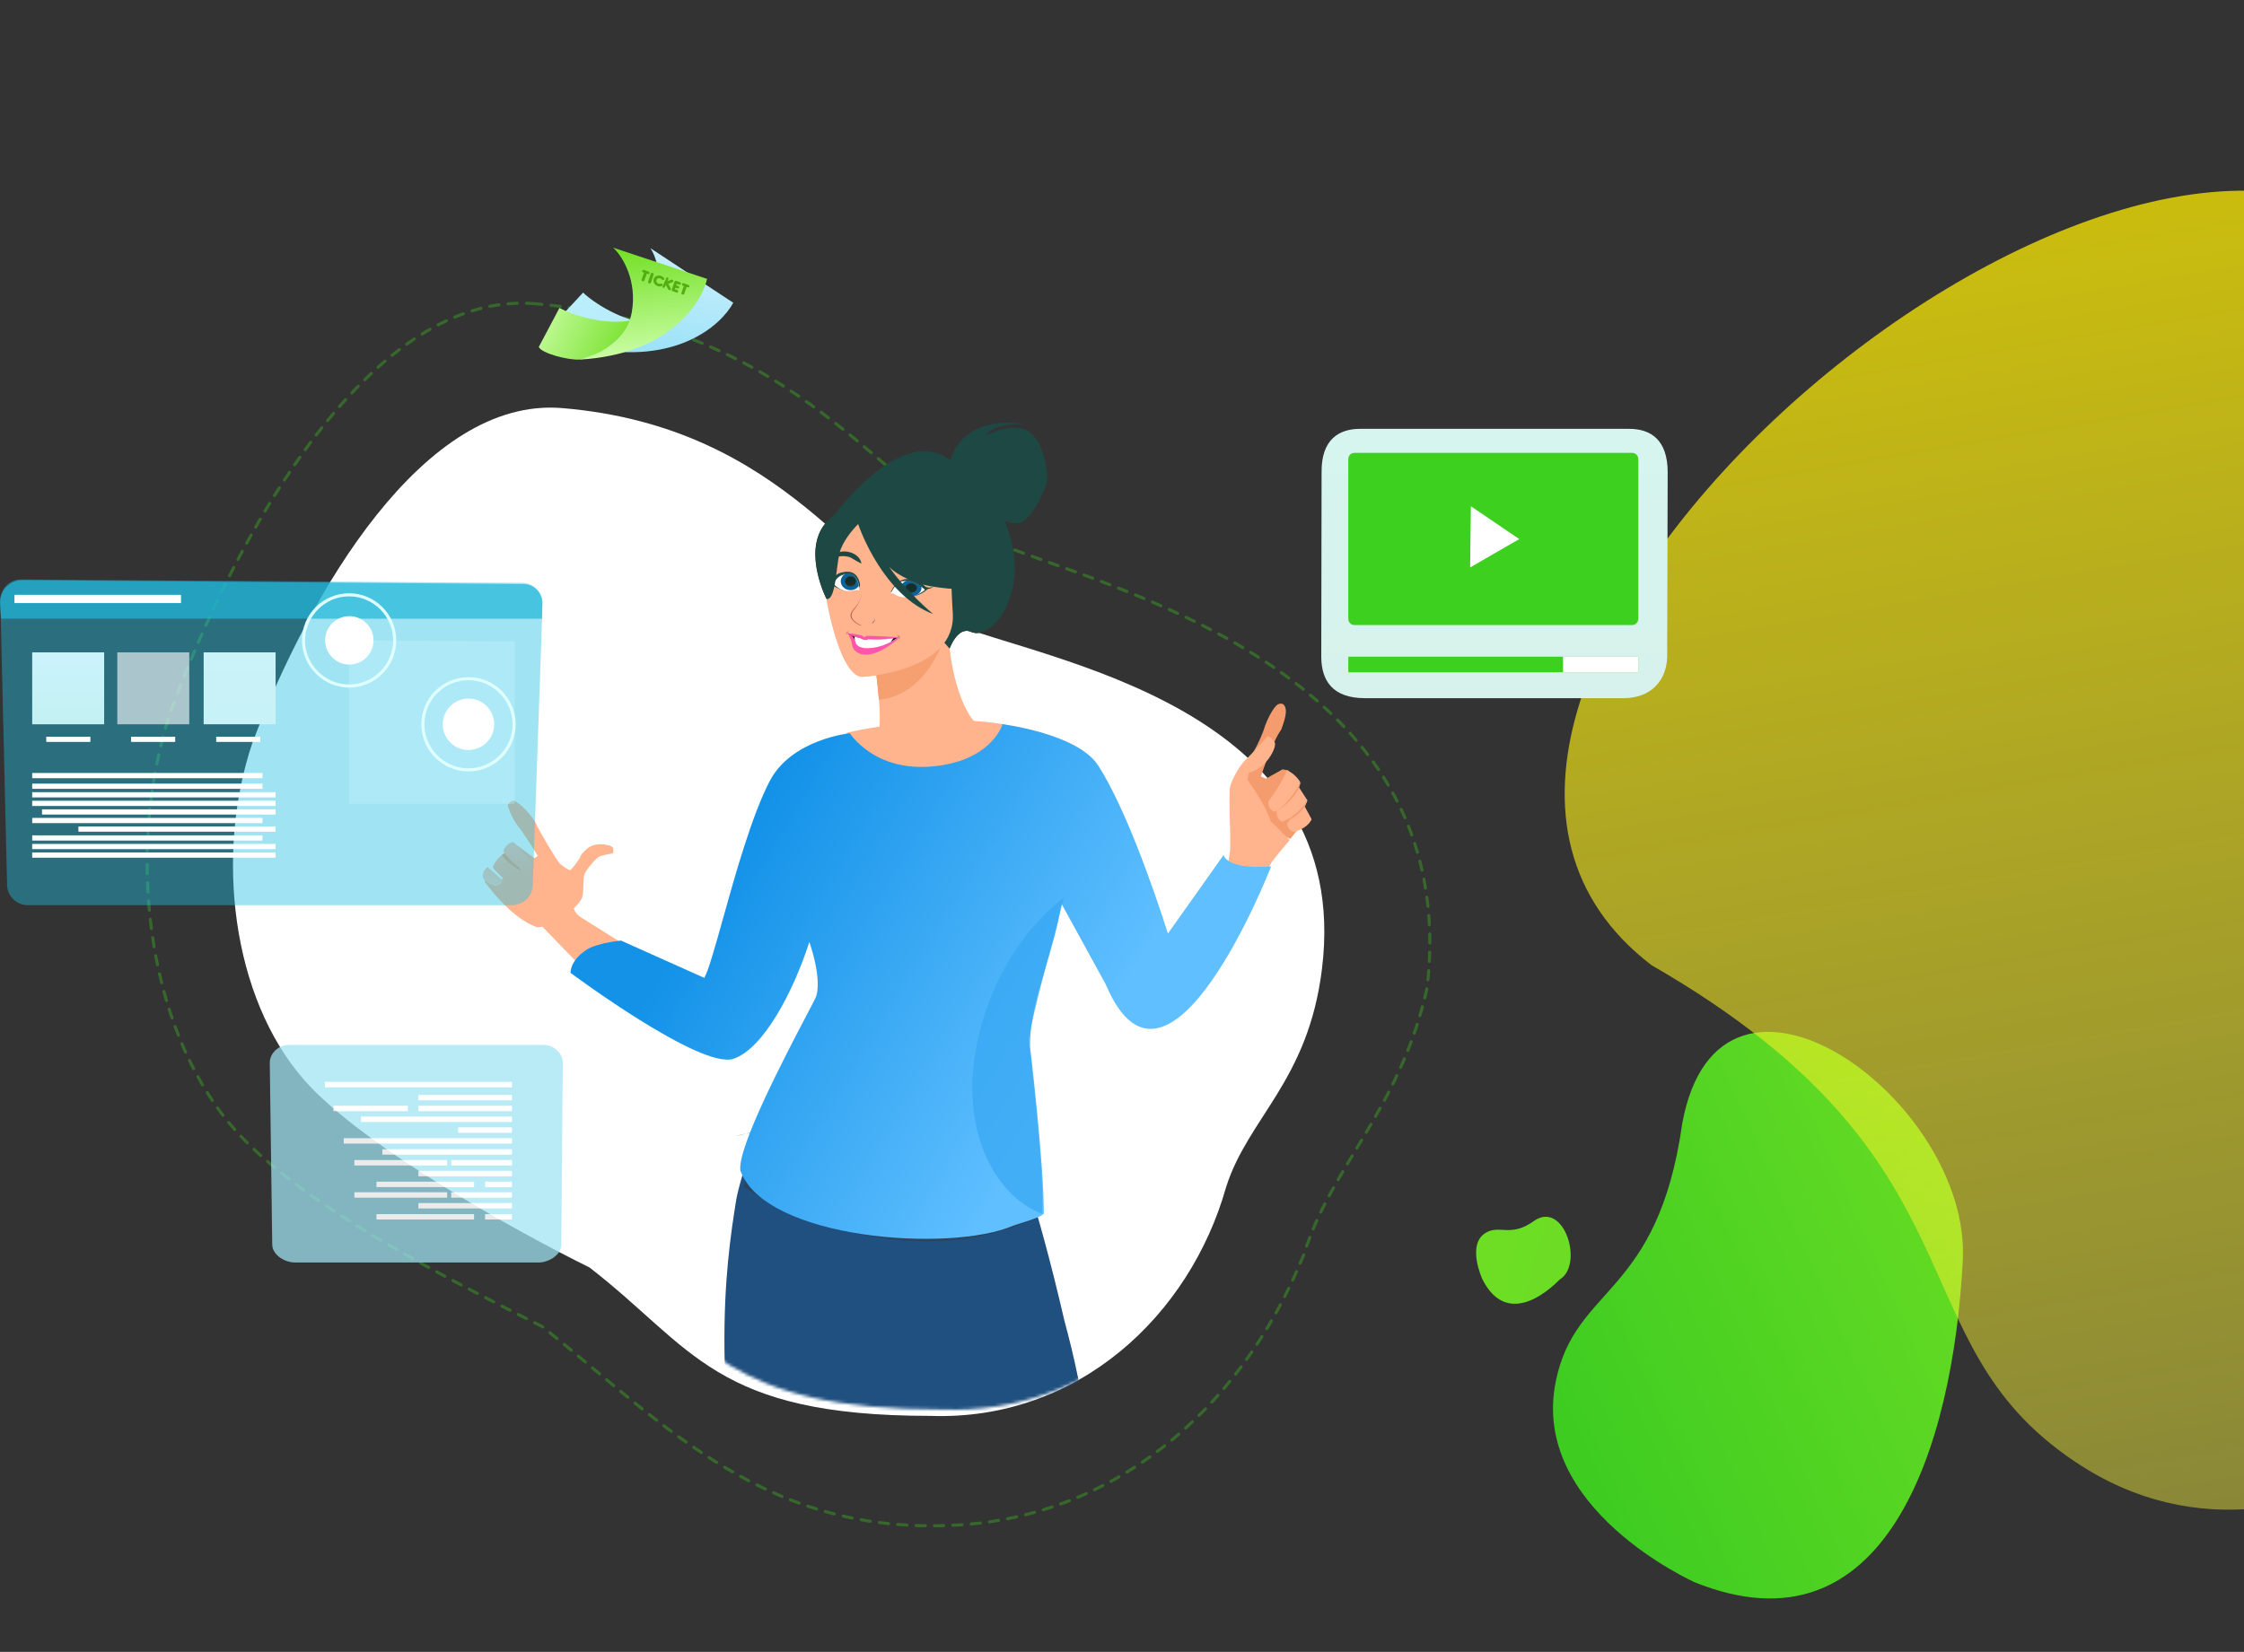 <svg width="732" height="539" viewBox="0 0 732 539" fill="none" xmlns="http://www.w3.org/2000/svg">
<rect x="0" y="0" width="732" height="539" fill="#333333" stroke="none"/>
<path d="M183.408 133.161C138.157 129.366 100.942 193.459 82.334 242.373C70.07 278.637 75.567 325.441 99.25 352.428C118.196 374.017 169.171 402.185 192.29 413.57C226.122 439.713 232.875 462 303.5 462C351.542 463.687 388.095 429.312 399.937 387.426C407.126 364.656 426.723 352.849 431.232 316.164C441.804 230.144 340.285 215.672 310.182 203.213C280.079 190.754 257.059 139.338 183.408 133.161Z" fill="white"/>
<path d="M640.272 411.398C643.046 358.716 560.989 299.64 548.756 366.594C540.752 423.281 513.91 419.296 507.518 450.659C498.952 492.297 552.69 516.173 552.669 516.235C614.957 541.443 637.051 472.607 640.272 411.398Z" fill="url(#paint0_linear)"/>
<path d="M508.824 417.476C516.678 412.701 510.346 391.834 500.617 398.239C492.731 404.022 489.21 399.423 484.554 402.322C478.361 406.158 483.533 417.33 483.523 417.335C489.809 429.979 500.259 426.022 508.824 417.476Z" fill="url(#paint1_linear)"/>
<path d="M777 74.928C677.425 7.071 426.48 228.972 538.728 314.938C650.101 379.031 617.067 437.006 676.88 476.944C756.216 530.151 841.539 430.788 841.649 430.885C951.739 309.261 924.066 135.268 777 74.928Z" fill="url(#paint2_linear)"/>
<path d="M406.554 249.305C406.554 249.305 411.025 242.529 412.688 236.753C414.813 231.252 416.695 229.918 416.695 229.918C416.695 229.918 418.122 229.068 418.887 230.107C419.652 231.146 419.932 232.859 417.941 238.069C414.968 242.125 411.315 253.356 411.315 253.356L412.944 254.088L418.354 251.038L420.244 251.365C420.244 251.365 426.444 264.585 424.127 269.72L420.89 273.745L408.861 267.908L404.509 255.779L406.554 249.305Z" fill="#F49C6E"/>
<path d="M419.877 251.372C419.877 251.372 417.23 257.099 413.792 261.432C413.792 261.432 413.177 263.576 415.655 264.865L416.542 264.486C416.542 264.486 416.037 267.026 418.208 268.177L421.1 267.144L419.867 268.578C419.867 268.578 419.912 270.673 421.942 271.501C421.942 271.501 426.353 270.547 427.866 267.336L425.646 263.223L426.491 261.183L423.655 256.792L424.183 255.3C424.213 255.227 422.6 252.512 419.877 251.372Z" fill="url(#paint3_linear)"/>
<path d="M401.109 257.591C400.968 259.703 401.149 268.189 401.255 270.151C401.362 272.112 401.279 277.313 401.279 277.313C401.109 279.46 400.402 282.46 400.402 282.46L409.901 285.46C409.901 285.46 412.185 284.893 413.401 283.96L414.937 281.151C415.657 280.082 420.71 274.1 420.71 274.1L414.445 267.894C412.829 262.471 406.876 254.405 406.876 254.405L407.341 252.178C413.426 250.557 416.464 243.746 415.851 242.339C415.315 240.968 413.529 240.166 413.529 240.166C413.529 240.166 408.783 245.604 406.214 248.018C403.861 250.354 401.249 255.479 401.109 257.591Z" fill="url(#paint4_linear)"/>
<path d="M424.404 255.197C424.404 255.197 420.471 262.122 416.535 264.577C416.535 264.577 421.244 262.29 423.833 256.783L424.404 255.197Z" fill="#F49C6E"/>
<path d="M426.471 261.089C426.471 261.089 423.245 266.617 417.971 268.176C417.971 268.176 422.074 268.097 425.615 263.146L426.471 261.089Z" fill="#F49C6E"/>
<path opacity="0.35" d="M174.719 99.126C121.333 94.485 77.426 172.862 55.473 232.676C41.003 277.021 47.49 334.257 75.43 367.257C97.783 393.658 149.725 419.006 177 432.929C216.915 464.898 250.5 502.336 315 497.429C361 493.929 403.5 463.429 425.5 408.929C433.982 381.084 456.901 361.445 465.5 322.429C477.974 217.238 359.077 191.766 323.562 176.531C288.047 161.296 261.612 106.679 174.719 99.126Z" stroke="#3CCB21" stroke-linecap="round" stroke-dasharray="3 3"/>
<mask id="mask0" mask-type="alpha" maskUnits="userSpaceOnUse" x="80" y="130" width="356" height="330">
<path d="M187.408 131.09C142.157 127.295 104.942 191.388 86.334 240.302C74.07 276.565 79.567 323.37 103.25 350.356C122.196 371.946 173.171 400.113 196.29 411.498C230.122 437.642 236.875 459.929 307.5 459.929C355.542 461.615 392.095 427.241 403.937 385.355C411.126 362.585 430.723 350.778 435.232 314.093C445.804 228.073 344.285 213.6 314.182 201.141C284.079 188.682 261.059 137.266 187.408 131.09Z" fill="white"/>
</mask>
<g mask="url(#mask0)">
<path d="M391.916 670.732L383.013 675.48C383.013 675.48 334.642 624.289 323.069 575.028C320.991 566.274 320.101 557.52 320.991 549.359C320.991 549.359 320.249 547.133 319.062 543.127C319.062 542.979 318.914 542.83 318.914 542.534C318.32 540.753 317.727 538.824 316.985 536.45C314.611 529.031 311.495 518.793 307.786 507.22C299.328 480.512 280.188 420.419 271.878 395.492L330.933 374.125C330.933 374.125 337.61 389.408 347.254 431.102C348.738 436.592 350.222 442.527 351.557 449.056C353.189 456.475 354.673 464.636 355.86 473.39C357.937 488.228 355.712 471.03 355.86 489.429C355.86 496.848 359.273 538.379 358.827 546.391C358.531 552.178 359.421 560.042 361.053 568.796C368.62 609.303 391.916 670.732 391.916 670.732Z" fill="#205080"/>
<path d="M195.168 320.709C194.871 321.005 180.775 306.464 173.208 298.452L180.775 293.852L222.172 319.818L195.168 320.709Z" fill="#FFB48D"/>
<path d="M310.011 150.224C310.308 148.888 313.721 135.386 334.642 138.354C334.642 138.354 324.107 137.76 321.585 142.063C321.585 142.063 329.597 137.76 334.939 140.431C340.28 143.25 341.913 153.785 341.467 157.049C340.874 160.313 335.977 170.403 332.12 170.7C330.636 170.848 329.152 170.403 327.668 169.958C328.41 171.59 329.004 173.519 329.597 175.448C334.939 193.995 323.514 209.278 316.688 206.162C312.385 204.233 309.715 211.652 309.715 211.652L271.878 168.326C272.027 168.326 293.987 137.76 310.011 150.224Z" fill="#4A2009"/>
<path d="M271.285 266.255C276.181 269.668 282.413 272.487 290.129 274.268C319.211 280.945 330.339 256.463 334.493 239.548C330.487 237.322 326.778 236.728 324.7 236.58C322.623 236.283 320.398 236.135 318.617 236.135C315.353 233.612 310.456 223.374 309.418 207.498L308.082 207.795L285.084 214.027C285.084 214.027 286.122 221.297 286.716 228.271C287.161 233.612 287.161 238.806 286.122 240.141C284.342 240.586 283.303 240.735 283.303 240.735C282.858 241.18 276.329 252.16 271.285 266.255Z" fill="#FFB48D"/>
<path d="M285.084 214.025C285.084 214.025 286.123 221.296 286.716 228.269C299.773 226.934 305.708 214.619 308.082 207.793L285.084 214.025Z" fill="#F6A071"/>
<path d="M281.226 220.85C281.226 220.85 312.089 219.218 310.753 199.929C309.418 180.788 312.534 167.583 292.651 167.88C272.917 168.176 269.653 175.744 268.466 182.272C267.427 188.801 273.214 220.85 281.226 220.85Z" fill="#FFB48D"/>
<path d="M268.614 171.59C272.917 165.507 276.627 166.545 278.852 168.029C295.025 157.494 306.896 170.403 306.896 170.403C310.011 184.054 320.398 191.176 320.398 191.176C320.398 191.176 315.056 195.034 301.851 192.66C297.844 191.918 294.135 189.395 290.871 186.131C296.806 194.589 304.373 200.375 304.373 200.375C288.348 194.292 280.633 173.222 279.891 170.997C278.11 172.777 274.698 176.783 273.807 180.493C272.62 185.538 272.62 195.627 269.653 195.479C269.653 195.627 262.086 180.79 268.614 171.59Z" fill="#4A2009"/>
<path d="M276.181 239.101C276.181 239.101 326.481 226.934 348.293 244.888L336.11 317.429L329.5 337.429L336.11 358.04L337.313 397.123L253.302 378.875C253.302 378.875 245.677 363.407 264.521 337.738C283.365 312.217 271.433 275.009 276.181 239.101Z" fill="#FFB48D"/>
<path d="M305.56 380.209C305.56 380.209 305.56 380.654 305.412 381.692C305.412 382.138 305.263 382.583 305.263 383.176C304.818 387.182 304.076 394.75 303.038 404.543C300.367 430.36 308.083 459.786 305.263 492.429C303.038 517.95 289.536 550.397 290.277 553.662C292.651 563.454 290.277 680.524 290.277 680.524C281.968 684.53 269.208 680.524 269.208 680.524C269.208 680.524 246.951 575.028 250.067 560.487C253.183 545.798 247.99 533.334 247.99 533.334C230.778 452.913 236.713 413.064 240.126 391.697C241.164 385.465 245.467 373.383 246.357 370.713C247.099 368.487 240.126 370.713 240.126 370.713C278.259 360.475 305.56 380.209 305.56 380.209Z" fill="#205080"/>
<path d="M337.713 397.599C326.714 402.486 315.715 404.707 305.411 405.004C295.943 405.3 286.893 404.263 278.818 402.338C261.135 398.191 247.629 390.638 242.617 387.38C243.592 381.16 244.566 377.013 245.402 374.347C256.262 366.054 283.134 374.051 305.133 382.789C305.968 383.085 306.664 383.381 307.5 383.678C324.208 390.638 337.713 397.599 337.713 397.599Z" fill="#284663"/>
<path fill-rule="evenodd" clip-rule="evenodd" d="M358.234 249.785C351.409 239.25 326.778 236.282 326.778 236.282L326.897 236.668C326.522 237.749 322.389 248.392 304.225 250.081C285.084 251.862 277.22 239.25 277.22 239.25C277.22 239.25 258.228 241.179 251.106 254.83C245.301 265.894 239.885 285.272 235.772 299.989C233.155 309.351 231.066 316.827 229.739 319.077L202.586 306.91C202.586 306.91 194.574 307.652 191.161 310.026C185.82 313.587 186.116 317.445 186.116 317.445C186.116 317.445 228.552 349.049 239.235 345.488C249.028 342.224 258.821 323.528 264.014 307.355C267.724 318.483 266.833 323.825 266.092 325.457C265.76 326.204 264.656 328.31 263.087 331.303C256.239 344.365 240.535 374.324 241.5 381.929C249.5 404.429 310.024 408.831 330.5 399.929C330.756 399.819 331.457 399.602 332.376 399.317C335.19 398.444 340.053 396.935 340.5 395.929C340.5 378.929 336 341.429 336 341.429C336 332.576 338.497 324.243 341.127 315.466C343.076 308.96 345.099 302.209 346.232 294.821L360.686 321.177C380.987 369.259 414.645 282.724 414.645 282.724C399.686 283.779 399.152 278.971 399.152 278.971L380.987 304.615C376 288.929 366.84 263.139 358.234 249.785Z" fill="url(#paint5_linear)"/>
<path d="M335.5 338.929C335.5 338.929 341 382.929 339.894 396.043C324.39 390.114 314.015 369.229 318 344.429C323.791 308.604 347.046 292.959 347.046 292.959C340.5 317.929 337.977 326.991 335.5 338.929Z" fill="#37A7F3" fill-opacity="0.7"/>
<path d="M158.052 287.634C158.052 287.634 166.439 299.635 175.286 302.591L178.183 302.25L185.775 311.276C185.775 311.276 189.8 308.162 189.338 299.439C189.338 299.439 187.67 298.066 187.147 296.415C187.147 296.415 189.362 294.299 189.887 292.881C190.411 291.464 190.246 287.415 190.527 285.741C190.807 284.067 194.389 280.149 195.218 279.623C196.046 279.098 199.936 278.426 199.936 278.426C199.936 278.426 200.381 276.947 199.742 276.38C199.102 275.813 194.623 274.349 191.5 276.929C191.5 276.929 189.619 278.498 189.344 279.458C189.069 280.418 186.396 283.872 185.961 283.923C185.527 283.974 183.345 282.59 182.362 281.492C181.452 280.386 176.078 271.599 174.77 268.613L174.763 268.542C174.756 268.472 174.756 268.472 174.677 268.41C174.671 268.339 174.671 268.339 174.671 268.339C174.671 268.339 174.671 268.339 174.664 268.268C172.645 265.358 170.515 262.743 167.652 261.196C167.652 261.196 166.094 261.403 165.642 262.812C165.642 262.812 166.596 266.577 169.09 269.709C169.505 270.231 169.934 270.894 170.436 271.549C172.561 274.653 175.063 278.64 175.413 279.241L175.419 279.312L174.314 280.013L170.926 277.485L167.466 274.967L160.862 283.307L161.674 284.14L164.186 286.699L163.048 287.047L160.094 284.468L158.052 287.634Z" fill="url(#paint6_linear)"/>
<path d="M167.562 274.759C167.562 274.759 165.37 274.732 164.187 277.646L164.563 278.527C164.563 278.527 162.437 279.204 160.737 282.819C160.737 282.819 162.849 285.843 167.536 286.785C167.536 286.785 169.576 285.976 169.77 284.175L169.23 283.1L171.004 284.101C171.004 284.101 173.006 284.434 173.605 281.518L167.562 274.759Z" fill="url(#paint7_linear)"/>
<path d="M157.574 286.522C157.574 286.522 156.946 284.53 159.06 282.927L163.838 287.067C163.838 287.067 163.834 288.564 161.988 289.138C161.995 289.208 158.937 288.57 157.574 286.522Z" fill="url(#paint8_linear)"/>
<path d="M164.634 278.445C164.634 278.445 167.052 281.582 169.311 283.027L169.852 284.104C169.852 284.104 165.547 281.902 163.733 278.978C163.733 278.978 164.134 278.575 164.634 278.445Z" fill="#F49C6E"/>
</g>
<path opacity="0.6" d="M176.991 197.184L173.795 288.866C173.695 292.461 170.699 295.357 167.003 295.357H9.106C5.411 295.357 2.415 292.461 2.315 288.766L0.118 195.985C0.018 192.19 3.114 188.994 6.909 189.094L170.299 190.193C174.094 190.193 177.19 193.389 176.991 197.184Z" fill="#22C1E4" fill-opacity="0.71"/>
<path opacity="0.7" d="M176.791 201.877H0.318L0.018 197.083C-0.282 192.788 3.214 189.193 7.508 189.293L170.798 190.591C174.194 190.591 176.891 193.388 176.891 196.783L176.791 201.877Z" fill="url(#paint9_linear)"/>
<path opacity="0.3" d="M167.902 209.269V262.3H113.872V208.969L167.902 209.269Z" fill="url(#paint10_linear)"/>
<path opacity="0.6" d="M38.269 212.864H61.739V236.334H38.269V212.864Z" fill="url(#paint11_linear)"/>
<path d="M10.505 212.864H33.974V236.334H10.505V212.864Z" fill="url(#paint12_linear)"/>
<path d="M66.433 212.864H89.902V236.334H66.433V212.864Z" fill="url(#paint13_linear)"/>
<path d="M10.505 252.228H85.608V253.925H10.505V252.228Z" fill="white"/>
<path d="M70.528 240.392H84.909V242.09H70.528V240.392Z" fill="white"/>
<path d="M42.763 240.392H57.145V242.09H42.763V240.392Z" fill="white"/>
<path d="M15.098 240.392H29.48V242.09H15.098V240.392Z" fill="white"/>
<path d="M10.505 255.696H85.608V257.394H10.505V255.696Z" fill="white"/>
<path d="M10.504 258.492H89.902V260.19H10.504V258.492Z" fill="white"/>
<path d="M10.504 261.289H89.902V262.987H10.504V261.289Z" fill="white"/>
<path d="M10.505 272.573H85.608V274.271H10.505V272.573Z" fill="white"/>
<path d="M10.504 275.37H89.902V277.068H10.504V275.37Z" fill="white"/>
<path d="M10.504 278.167H89.902V279.865H10.504V278.167Z" fill="white"/>
<path d="M13.7 264.084H89.902V265.782H13.7V264.084Z" fill="white"/>
<path d="M10.505 266.882H85.608V268.58H10.505V266.882Z" fill="white"/>
<path d="M25.585 269.678H89.902V271.376H25.585V269.678Z" fill="white"/>
<path d="M152.822 251.713C161.311 251.713 168.202 244.821 168.202 236.332C168.202 227.843 161.311 220.952 152.822 220.952C144.333 220.952 137.442 227.843 137.442 236.332C137.442 244.821 144.333 251.713 152.822 251.713ZM152.822 221.951C160.712 221.951 167.203 228.443 167.203 236.332C167.203 244.222 160.712 250.714 152.822 250.714C144.932 250.714 138.44 244.222 138.44 236.332C138.44 228.443 144.832 221.951 152.822 221.951Z" fill="#E0FFFF"/>
<path d="M152.822 244.721C148.188 244.721 144.433 240.965 144.433 236.332C144.433 231.699 148.188 227.943 152.822 227.943C157.455 227.943 161.211 231.699 161.211 236.332C161.211 240.965 157.455 244.721 152.822 244.721Z" fill="white"/>
<path d="M113.872 224.349C122.361 224.349 129.252 217.457 129.252 208.968C129.252 200.479 122.361 193.588 113.872 193.588C105.383 193.588 98.492 200.479 98.492 208.968C98.591 217.457 105.483 224.349 113.872 224.349ZM113.872 194.587C121.762 194.587 128.253 201.079 128.253 208.968C128.253 216.858 121.762 223.35 113.872 223.35C105.982 223.35 99.49 216.858 99.49 208.968C99.59 201.079 105.982 194.587 113.872 194.587Z" fill="#E0FFFF"/>
<path d="M106.16 210.173C105.483 205.868 108.424 201.83 112.728 201.153C117.032 200.476 121.07 203.416 121.748 207.721C122.425 212.025 119.484 216.063 115.18 216.74C110.876 217.417 106.837 214.477 106.16 210.173Z" fill="white"/>
<path d="M4.712 194.086H59.042V196.783H4.712V194.086Z" fill="white"/>
<g opacity="0.9">
<path opacity="0.81" d="M96.288 411.953H175.625C179.153 411.953 183.025 409.414 183.107 406.203L183.584 346.978C183.666 343.692 180.712 340.929 177.102 340.929H94.483C90.791 340.929 87.92 343.692 88.002 346.978L88.807 406.203C88.889 409.414 92.76 411.953 96.288 411.953Z" fill="url(#paint14_linear)"/>
<path d="M106 353.027H167V354.791H106V353.027Z" fill="white"/>
<path d="M136.5 357.276H167V359.04H136.5V357.276Z" fill="white"/>
<path d="M136.5 360.805H167V362.569H136.5V360.805Z" fill="white"/>
<path d="M108.762 360.805H133.018V362.569H108.762V360.805Z" fill="white"/>
<path d="M117.768 364.332H167V366.096H117.768V364.332Z" fill="white"/>
<path d="M149.468 367.86H167V369.624H149.468V367.86Z" fill="white"/>
<path d="M115.606 378.524H145.866V380.288H115.606V378.524Z" fill="white"/>
<path d="M112.124 371.389H167V373.153H112.124V371.389Z" fill="white"/>
<path d="M124.732 374.996H167V376.76H124.732V374.996Z" fill="white"/>
<path d="M147.187 378.524H167V380.288H147.187V378.524Z" fill="white"/>
<path d="M136.5 382.053H167V383.817H136.5V382.053Z" fill="white"/>
<path d="M158.234 385.581H167V387.345H158.234V385.581Z" fill="white"/>
<path d="M122.811 385.581H154.632V387.345H122.811V385.581Z" fill="white"/>
<path d="M115.606 389.03H145.866V390.794H115.606V389.03Z" fill="white"/>
<path d="M147.187 389.03H167V390.794H147.187V389.03Z" fill="white"/>
<path d="M136.5 392.556H167V394.32H136.5V392.556Z" fill="white"/>
<path d="M158.234 396.165H167V397.929H158.234V396.165Z" fill="white"/>
<path d="M122.811 396.165H154.632V397.929H122.811V396.165Z" fill="white"/>
</g>
<path d="M445.323 227.818H529.509C538.712 227.818 543.556 221.948 543.832 214.574L544 154.075C544 143.516 538.48 139.929 531.441 139.929H443.667C436.629 139.929 431 143.516 431.108 154.075L431 214.574C431.138 221.948 434.532 227.818 445.323 227.818Z" fill="url(#paint15_linear)"/>
<path d="M441.818 147.77H532.414C533.518 147.77 534.414 148.665 534.414 149.77V201.952C534.414 203.057 533.518 203.952 532.414 203.952H441.818C440.713 203.952 439.818 203.057 439.818 201.952V149.77C439.818 148.665 440.713 147.77 441.818 147.77Z" fill="#3ED01F"/>
<path d="M495.584 175.903L479.566 185.151L479.803 165.183L495.584 175.903Z" fill="white"/>
<path d="M439.818 214.275H534.414V219.352H439.818V214.275Z" fill="#3ED01F"/>
<path d="M509.876 214.275H534.414V219.352H509.876V214.275Z" fill="white"/>
<path d="M212.159 105.456C203.097 105.06 193.335 98.55 190.217 95.464L180.405 106.02C180.641 108.239 188.598 112.778 192.38 113.488C203.647 114.299 212.099 105.771 212.159 105.456Z" fill="url(#paint16_linear)"/>
<path d="M239.186 98.785L212.184 80.991C214.554 84.59 216.988 93.638 212.632 102.935C207.123 114.694 192.124 113.114 192.38 113.489C220.523 119.294 235.311 106.105 239.186 98.785Z" fill="url(#paint17_linear)"/>
<path d="M206.285 104.441C197.43 106.404 186.316 102.643 182.505 100.468L175.759 113.204C176.561 115.287 185.422 117.612 189.259 117.319C200.352 115.185 206.31 104.761 206.285 104.441Z" fill="url(#paint18_linear)"/>
<path d="M230.665 91.002L199.977 80.803C203.198 83.666 207.891 91.776 206.09 101.883C203.812 114.668 188.915 117.024 189.259 117.319C217.946 115.643 228.816 99.076 230.665 91.002Z" fill="url(#paint19_linear)"/>
<path d="M216.345 93.906C216.152 93.822 216.076 93.573 216.176 93.351L217.32 90.797C217.42 90.575 217.657 90.462 217.851 90.546C218.044 90.63 218.12 90.879 218.02 91.102L216.876 93.655C216.776 93.877 216.539 93.99 216.345 93.906Z" fill="#53AE12"/>
<path d="M211.73 92.461C211.474 92.371 211.33 92.114 211.408 91.888L212.301 89.296C212.379 89.07 212.65 88.96 212.906 89.05C213.162 89.14 213.306 89.397 213.228 89.623L212.335 92.215C212.257 92.441 211.986 92.551 211.73 92.461Z" fill="#53AE12"/>
<path d="M220.623 95.428L219.443 95.011C219.197 94.924 219.059 94.672 219.137 94.447L220.017 91.898C220.094 91.673 220.357 91.562 220.604 91.649L221.784 92.066C222.03 92.153 222.168 92.406 222.09 92.63C222.013 92.855 221.75 92.966 221.503 92.879L220.77 92.62L220.17 94.356L220.904 94.616C221.15 94.703 221.287 94.956 221.21 95.18C221.133 95.404 220.87 95.516 220.623 95.428Z" fill="#53AE12"/>
<path d="M220.968 94.106L219.902 93.731C219.661 93.647 219.527 93.402 219.603 93.184C219.678 92.966 219.935 92.858 220.175 92.943L221.242 93.317C221.482 93.402 221.616 93.647 221.54 93.865C221.465 94.082 221.209 94.191 220.968 94.106Z" fill="#53AE12"/>
<path d="M214.535 93.358C213.509 92.987 212.927 91.939 213.237 91.022C213.548 90.106 214.635 89.662 215.661 90.033C216.034 90.168 216.36 90.396 216.605 90.693C216.768 90.891 216.738 91.158 216.538 91.291C216.338 91.424 216.044 91.371 215.881 91.174C215.754 91.02 215.585 90.901 215.391 90.831C214.857 90.638 214.292 90.869 214.131 91.345C213.969 91.822 214.272 92.367 214.806 92.559C214.999 92.629 215.177 92.637 215.335 92.583C215.366 92.572 215.397 92.559 215.427 92.544C215.642 92.432 215.931 92.512 216.072 92.722C216.213 92.932 216.153 93.193 215.937 93.304C215.87 93.339 215.799 93.369 215.728 93.394C215.36 93.519 214.948 93.507 214.535 93.358V93.358Z" fill="#53AE12"/>
<path d="M209.614 91.759C209.362 91.671 209.222 91.416 209.301 91.189L210.179 88.674C210.258 88.448 210.526 88.335 210.778 88.423C211.03 88.511 211.17 88.766 211.091 88.993L210.214 91.508C210.135 91.734 209.866 91.847 209.614 91.759Z" fill="#53AE12"/>
<path d="M222.605 96.117C222.353 96.029 222.213 95.774 222.292 95.547L223.169 93.032C223.248 92.806 223.517 92.693 223.769 92.781C224.02 92.869 224.161 93.124 224.081 93.351L223.204 95.866C223.125 96.092 222.856 96.205 222.605 96.117Z" fill="#53AE12"/>
<path d="M211.312 89.397L209.792 88.865C209.552 88.781 209.419 88.537 209.494 88.321C209.57 88.105 209.825 87.997 210.065 88.081L211.585 88.613C211.825 88.697 211.958 88.941 211.883 89.157C211.808 89.374 211.552 89.481 211.312 89.397Z" fill="#53AE12"/>
<path d="M224.302 93.754L222.782 93.222C222.542 93.138 222.409 92.895 222.484 92.678C222.56 92.462 222.815 92.354 223.055 92.438L224.575 92.97C224.815 93.054 224.948 93.298 224.873 93.514C224.797 93.731 224.542 93.838 224.302 93.754Z" fill="#53AE12"/>
<path d="M218.263 94.648C218.152 94.609 218.054 94.532 217.993 94.426L216.931 92.546C216.869 92.437 216.857 92.312 216.897 92.201C216.937 92.09 217.026 92.002 217.142 91.958L218.978 91.269C219.211 91.182 219.489 91.292 219.599 91.516C219.708 91.739 219.608 91.991 219.375 92.079L217.986 92.6L218.812 94.061C218.935 94.279 218.852 94.537 218.626 94.638C218.51 94.689 218.379 94.69 218.263 94.648V94.648Z" fill="#53AE12"/>
<path d="M310.052 150.224C310.349 148.888 313.761 135.386 334.683 138.354C334.683 138.354 324.148 137.76 321.625 142.063C321.625 142.063 329.638 137.76 334.979 140.431C340.321 143.25 341.953 153.785 341.508 157.049C340.914 160.313 336.018 170.403 332.16 170.7C330.676 170.848 329.193 170.403 327.709 169.958C328.451 171.59 329.044 173.519 329.638 175.448C334.979 193.995 323.554 209.278 316.729 206.162C312.426 204.233 309.755 211.652 309.755 211.652L271.919 168.326C272.067 168.326 294.027 137.76 310.052 150.224Z" fill="#1E4843"/>
<path d="M285.125 214.025C285.125 214.025 286.163 221.296 286.757 228.27C299.814 226.934 305.749 214.619 308.123 207.793L285.125 214.025Z" fill="#F6A071"/>
<path d="M281.267 220.85C281.267 220.85 312.129 219.218 310.794 199.929C309.458 180.788 312.574 167.583 292.692 167.88C272.958 168.176 269.693 175.744 268.506 182.272C267.468 188.801 273.255 220.85 281.267 220.85Z" fill="#FFB48D"/>
<path fill-rule="evenodd" clip-rule="evenodd" d="M279.146 197.924C278.752 198.362 278.358 198.799 278.052 199.28C277.483 200.068 277.22 200.987 277.745 201.818C278.402 202.869 279.627 203.787 280.852 204.138C280.94 204.181 280.983 204.05 280.896 204.006C280.152 203.744 279.496 203.35 278.927 202.825C278.446 202.431 277.92 201.818 277.789 201.162C277.583 200.175 278.306 199.303 278.903 198.584C278.94 198.539 278.978 198.494 279.014 198.449C280.633 196.436 281.29 193.898 281.29 191.317C281.246 192.892 280.983 194.555 280.327 195.999C280.021 196.699 279.627 197.355 279.146 197.924ZM285.326 201.413C285.359 201.658 285.352 201.905 285.272 202.125C285.14 202.65 284.834 202.956 284.397 203.262C284.353 203.306 284.397 203.35 284.44 203.35C285.334 203.19 285.459 202.239 285.326 201.413ZM285.199 200.874C285.251 201.04 285.295 201.223 285.326 201.413C285.301 201.228 285.254 201.045 285.199 200.874ZM285.097 200.593C285.133 200.679 285.167 200.773 285.199 200.874C285.167 200.775 285.132 200.681 285.097 200.593Z" fill="url(#paint20_linear)"/>
<path d="M292.587 207.129L293.291 208.661C293.291 208.661 294.368 207.626 292.587 207.129Z" fill="#D78A6F"/>
<path d="M276.894 205.929L276.066 207.129C276.066 207.129 275.652 206.177 276.894 205.929Z" fill="#D78A6F"/>
<path d="M293.208 208.041L292.753 208.62C292.753 208.62 288.943 211.974 285.299 213.134C281.656 214.293 279.447 213.194 278.501 211.775C278.501 211.775 278.028 211.302 277.888 209.987C277.774 208.916 276.728 207.006 276.728 207.006C276.728 207.006 278.053 207.088 278.219 207.171C278.385 207.213 280.372 208.289 280.372 208.289C280.372 208.289 283.063 209.283 283.229 209.242C283.395 209.2 290.144 208.289 290.144 208.289L293.208 208.041Z" fill="#FE56AB"/>
<path d="M292.752 208.082C292.752 208.082 289.191 210.815 284.885 211.353C283.395 211.56 280.206 211.85 279.254 209.987C279.13 209.78 279.006 209.366 278.964 209.117C278.757 208.33 278.302 207.626 277.598 207.212L279.792 207.295L281.656 207.999L282.815 208.248L284.264 208.041H289.854L292.752 208.082Z" fill="white"/>
<path d="M291.593 208.041H292.752C292.752 208.041 291.924 208.662 290.558 209.407C291.096 208.786 291.51 208.165 291.51 208.165L291.593 208.041ZM278.633 207.254L278.716 207.544C278.716 207.544 278.757 208.248 278.84 208.91C278.633 208.206 278.136 207.627 277.556 207.254H278.633Z" fill="black"/>
<path d="M276.397 206.633C277.805 207.71 280.703 208.124 280.703 208.124C282.277 209.117 283.187 208.455 283.187 208.455C286.707 208.579 289.854 208.579 293.332 207.958C293.332 207.958 286.666 207.503 282.815 207.461L281.904 207.917L281.117 207.337C281.117 207.337 278.716 206.84 278.012 206.757C277.308 206.674 276.397 206.633 276.397 206.633Z" fill="#FE56AB"/>
<path d="M293.374 207.998C291.345 208.371 289.316 208.578 287.287 208.62C286.252 208.661 285.175 208.62 284.14 208.62C283.892 208.62 283.643 208.62 283.353 208.578C283.229 208.578 283.271 208.537 283.229 208.578C283.105 208.661 282.981 208.702 282.815 208.744C282.235 208.909 281.614 208.702 281.076 208.454C280.91 208.371 280.786 208.247 280.579 208.205C280.372 208.164 280.207 208.123 280 208.081C278.757 207.833 277.35 207.502 276.397 206.673C276.356 206.632 276.397 206.549 276.48 206.591C277.557 207.295 278.799 207.667 280.082 207.916C280.372 207.957 280.703 207.998 280.952 208.123C281.532 208.495 282.277 208.702 282.981 208.495C283.022 208.495 283.188 208.413 283.188 208.371C283.271 208.288 283.478 208.371 283.56 208.371C283.809 208.371 284.057 208.371 284.347 208.413C285.341 208.454 286.335 208.454 287.328 208.454C289.316 208.413 291.345 208.288 293.374 207.998C293.374 207.998 293.374 207.957 293.374 207.998Z" fill="#EA448A"/>
<path d="M281 183.929C281 183.929 278.698 182.701 277.623 182.013C276.753 181.424 272.558 180.687 270 183.536C270 183.536 269.898 182.504 272.558 180.687C275.219 178.918 280.488 180.343 281 183.929Z" fill="#1E4843"/>
<path d="M304.394 186.117C304.394 186.117 301.549 182.354 295.38 182.485C290.61 182.616 290.304 183.316 288.86 182.091C288.86 182.091 289.297 181.129 292.098 180.91C294.898 180.691 301.331 180.691 304.394 186.117Z" fill="black"/>
<path d="M290.785 192.9C292.667 188.701 296.08 188.365 298.793 189.473C300.368 190.112 301.418 190.952 301.987 191.489C303.693 192.228 304.744 191.052 304.744 191.052C304.175 191.892 303.125 192.127 302.556 192.228C300.28 194.479 296.78 194.815 296.78 194.815C296.78 194.815 291.923 193.471 291.179 193.202C290.479 193.001 290.785 192.9 290.785 192.9Z" fill="#1E4843"/>
<path d="M290.654 193.303C291.748 191.153 293.279 188.802 296.736 189.608C298.53 190.011 300.193 190.851 301.724 192.464C301.724 192.464 299.624 194.412 296.386 194.849C293.148 195.285 291.485 193.639 291.485 193.639L290.523 193.606L290.654 193.303Z" fill="white"/>
<path d="M293.892 191.858C293.892 190.817 294.636 189.91 295.686 189.473C296.036 189.473 296.386 189.541 296.78 189.608C298.093 189.91 299.361 190.414 300.543 191.321C300.587 191.489 300.587 191.657 300.587 191.825C300.587 192.799 299.93 193.672 298.968 194.143C298.793 194.21 298.574 194.311 298.355 194.378C298.005 194.479 297.655 194.546 297.261 194.546C295.38 194.546 293.892 193.337 293.892 191.858Z" fill="url(#paint21_linear)"/>
<path d="M295.248 191.859C295.248 192.733 296.123 193.438 297.217 193.438C298.311 193.438 299.186 192.733 299.186 191.859C299.186 190.986 298.311 190.281 297.217 190.281C296.123 190.281 295.248 190.986 295.248 191.859Z" fill="#1E4843"/>
<path d="M295.423 191.858C295.423 192.665 296.211 193.303 297.217 193.303C298.18 193.303 299.011 192.665 299.011 191.858C299.011 191.052 298.224 190.414 297.217 190.414C296.255 190.414 295.423 191.052 295.423 191.858Z" fill="url(#paint22_linear)"/>
<path d="M301.724 192.463C300.849 191.59 299.799 190.784 298.486 190.246C297.392 189.776 296.08 189.406 294.811 189.574C292.448 189.877 291.485 191.892 290.654 193.337C290.654 193.37 290.566 193.337 290.566 193.303C291.266 191.758 292.492 189.709 294.855 189.406C296.08 189.238 297.392 189.642 298.486 190.078C299.843 190.649 300.893 191.523 301.724 192.463C301.724 192.463 301.768 192.463 301.724 192.463Z" fill="#1E4843"/>
<path d="M269 189.174C269 189.174 270.191 190.257 271.219 189.679C271.652 188.813 272.572 187.369 274.088 186.936C276.308 186.287 279.5 185.929 280.5 190.429C281.125 193.244 274.954 192.603 274.954 192.603C274.954 192.603 272.194 191.664 271.111 190.545C270.624 190.365 269.595 189.896 269 189.174Z" fill="#1E4843"/>
<path d="M271.761 190.437C272.518 188.561 274.467 186.792 277.228 187.225C279.664 187.586 280.259 190.726 280.259 192.458V192.639L279.339 192.458C279.339 192.458 277.607 193.108 275.55 192.747C273.547 192.386 271.761 190.437 271.761 190.437Z" fill="white"/>
<path d="M277.444 192.567C275.712 192.567 274.251 191.268 274.251 189.68C274.251 188.633 274.9 187.695 275.821 187.19C276.254 187.154 276.687 187.154 277.174 187.226C279.123 187.515 279.88 189.536 280.097 191.232C279.556 192.026 278.581 192.567 277.444 192.567Z" fill="url(#paint23_linear)"/>
<path d="M275.604 189.68C275.604 190.618 276.416 191.376 277.445 191.376C278.473 191.376 279.285 190.618 279.285 189.68C279.285 188.742 278.473 187.984 277.445 187.984C276.416 188.02 275.604 188.742 275.604 189.68Z" fill="#1E4843"/>
<path d="M275.767 189.68C275.767 190.51 276.524 191.196 277.445 191.196C278.365 191.196 279.123 190.51 279.123 189.68C279.123 188.85 278.365 188.165 277.445 188.165C276.524 188.165 275.767 188.85 275.767 189.68Z" fill="url(#paint24_linear)"/>
<path d="M280.205 192.494C280.205 191.628 280.097 190.798 279.826 189.968C279.555 189.138 279.122 188.272 278.148 187.694C277.065 187.045 275.441 187.297 274.359 187.802C273.005 188.452 272.41 189.535 271.815 190.509C271.76 190.581 271.652 190.545 271.652 190.473C271.923 189.427 272.789 188.308 274.088 187.658C275.171 187.117 276.741 186.9 277.931 187.405C279.014 187.875 279.447 188.849 279.718 189.607C280.097 190.545 280.259 191.52 280.205 192.494C280.205 192.494 280.259 192.494 280.205 192.494Z" fill="#1E4843"/>
<path d="M268.655 171.59C272.958 165.507 276.667 166.545 278.893 168.029C295.066 157.494 306.936 170.403 306.936 170.403C310.052 184.054 320.438 191.176 320.438 191.176C320.438 191.176 316.206 193.55 303 191.176C298.994 190.434 293.264 188.193 290 184.929C295.935 193.386 304.414 200.375 304.414 200.375C288.389 194.292 280.673 173.222 279.931 170.997C278.151 172.777 274.738 176.783 273.848 180.493C272.661 185.538 272.661 195.627 269.693 195.479C269.693 195.627 262.126 180.79 268.655 171.59Z" fill="#1E4843"/>
<defs>
<linearGradient id="paint0_linear" x1="662.225" y1="387.222" x2="487.145" y2="465.484" gradientUnits="userSpaceOnUse">
<stop stop-color="#6BDD24"/>
<stop offset="1" stop-color="#39CA21"/>
</linearGradient>
<linearGradient id="paint1_linear" x1="514.93" y1="417.965" x2="477.919" y2="407.817" gradientUnits="userSpaceOnUse">
<stop stop-color="#6BDD24"/>
<stop offset="0.807" stop-color="#6DDE24"/>
</linearGradient>
<linearGradient id="paint2_linear" x1="687.061" y1="58.992" x2="760.094" y2="482.856" gradientUnits="userSpaceOnUse">
<stop stop-color="#FFEC00" stop-opacity="0.75"/>
<stop offset="1" stop-color="#F5F13C" stop-opacity="0.45"/>
</linearGradient>
<linearGradient id="paint3_linear" x1="418.564" y1="269.91" x2="425.727" y2="254.001" gradientUnits="userSpaceOnUse">
<stop offset="0.016" stop-color="#FFB48D"/>
<stop offset="1" stop-color="#FFB48D"/>
</linearGradient>
<linearGradient id="paint4_linear" x1="401.447" y1="283.73" x2="419.8" y2="242.851" gradientUnits="userSpaceOnUse">
<stop offset="0.016" stop-color="#FFB48D"/>
<stop offset="1" stop-color="#FFB48D"/>
</linearGradient>
<linearGradient id="paint5_linear" x1="230" y1="271.495" x2="352.081" y2="345.948" gradientUnits="userSpaceOnUse">
<stop offset="0.079" stop-color="#1392E8"/>
<stop offset="1" stop-color="#5FBFFF"/>
</linearGradient>
<linearGradient id="paint6_linear" x1="181.868" y1="311.738" x2="175.617" y2="258.595" gradientUnits="userSpaceOnUse">
<stop offset="0.016" stop-color="#FFB48D"/>
<stop offset="1" stop-color="#FFB48D"/>
</linearGradient>
<linearGradient id="paint7_linear" x1="167.66" y1="286.673" x2="166.272" y2="274.874" gradientUnits="userSpaceOnUse">
<stop stop-color="#FFB48D"/>
<stop offset="0.984" stop-color="#FFC2A9"/>
</linearGradient>
<linearGradient id="paint8_linear" x1="160.93" y1="289.299" x2="160.167" y2="282.819" gradientUnits="userSpaceOnUse">
<stop stop-color="#FFCEB5"/>
<stop offset="0.984" stop-color="#FFC2A9"/>
</linearGradient>
<linearGradient id="paint9_linear" x1="176.895" y1="195.531" x2="0.063" y2="195.531" gradientUnits="userSpaceOnUse">
<stop stop-color="#20B7D9"/>
<stop offset="1" stop-color="#20B7D9"/>
</linearGradient>
<linearGradient id="paint10_linear" x1="140.923" y1="262.32" x2="140.923" y2="208.986" gradientUnits="userSpaceOnUse">
<stop stop-color="#CBF3FC"/>
<stop offset="1" stop-color="#CBF3FC"/>
</linearGradient>
<linearGradient id="paint11_linear" x1="49.981" y1="236.317" x2="49.981" y2="212.825" gradientUnits="userSpaceOnUse">
<stop stop-color="white"/>
<stop offset="1" stop-color="white"/>
</linearGradient>
<linearGradient id="paint12_linear" x1="22.263" y1="236.317" x2="22.263" y2="212.825" gradientUnits="userSpaceOnUse">
<stop stop-color="#C3F1F2"/>
<stop offset="1" stop-color="#CBF3FC"/>
</linearGradient>
<linearGradient id="paint13_linear" x1="78.162" y1="236.317" x2="78.162" y2="212.825" gradientUnits="userSpaceOnUse">
<stop stop-color="#C7F2F7"/>
<stop offset="1" stop-color="#C9F2F9"/>
</linearGradient>
<linearGradient id="paint14_linear" x1="142.155" y1="415.814" x2="133.079" y2="336.428" gradientUnits="userSpaceOnUse">
<stop stop-color="#A1E4F4"/>
<stop offset="1" stop-color="#A1E4F4"/>
</linearGradient>
<linearGradient id="paint15_linear" x1="487.507" y1="227.85" x2="487.507" y2="140" gradientUnits="userSpaceOnUse">
<stop stop-color="#D7F2EC"/>
<stop offset="1" stop-color="#D5F5EE"/>
</linearGradient>
<linearGradient id="paint16_linear" x1="206.563" y1="110.931" x2="188.267" y2="95.424" gradientUnits="userSpaceOnUse">
<stop stop-color="#B8EBFB"/>
<stop offset="1" stop-color="#BAEFFB"/>
</linearGradient>
<linearGradient id="paint17_linear" x1="220.218" y1="82.499" x2="213.648" y2="117.494" gradientUnits="userSpaceOnUse">
<stop stop-color="#C7EFFC"/>
<stop offset="1" stop-color="#99E1F8"/>
</linearGradient>
<linearGradient id="paint18_linear" x1="202.297" y1="111.178" x2="180.611" y2="100.935" gradientUnits="userSpaceOnUse">
<stop stop-color="#80E438"/>
<stop offset="1" stop-color="#BDF992"/>
</linearGradient>
<linearGradient id="paint19_linear" x1="208.128" y1="80.18" x2="210.839" y2="115.683" gradientUnits="userSpaceOnUse">
<stop stop-color="#72DF24"/>
<stop offset="1" stop-color="#C9FDA3"/>
</linearGradient>
<linearGradient id="paint20_linear" x1="281.434" y1="190.81" x2="281.434" y2="200.152" gradientUnits="userSpaceOnUse">
<stop stop-color="#F5C2A4"/>
<stop offset="1" stop-color="#BA523B"/>
</linearGradient>
<linearGradient id="paint21_linear" x1="297.215" y1="189.799" x2="297.215" y2="193.829" gradientUnits="userSpaceOnUse">
<stop stop-color="#0E6299"/>
<stop offset="1" stop-color="#0E6299"/>
</linearGradient>
<linearGradient id="paint22_linear" x1="297.215" y1="191.781" x2="297.215" y2="193.829" gradientUnits="userSpaceOnUse">
<stop stop-color="#132F2B"/>
<stop offset="1" stop-color="#15332F"/>
</linearGradient>
<linearGradient id="paint23_linear" x1="277.207" y1="187.506" x2="277.207" y2="191.806" gradientUnits="userSpaceOnUse">
<stop stop-color="#0E6299"/>
<stop offset="1" stop-color="#0E6299"/>
</linearGradient>
<linearGradient id="paint24_linear" x1="277.455" y1="189.622" x2="277.455" y2="191.807" gradientUnits="userSpaceOnUse">
<stop stop-color="#132D2A"/>
<stop offset="1" stop-color="#2C2E2D"/>
</linearGradient>
</defs>
</svg>
